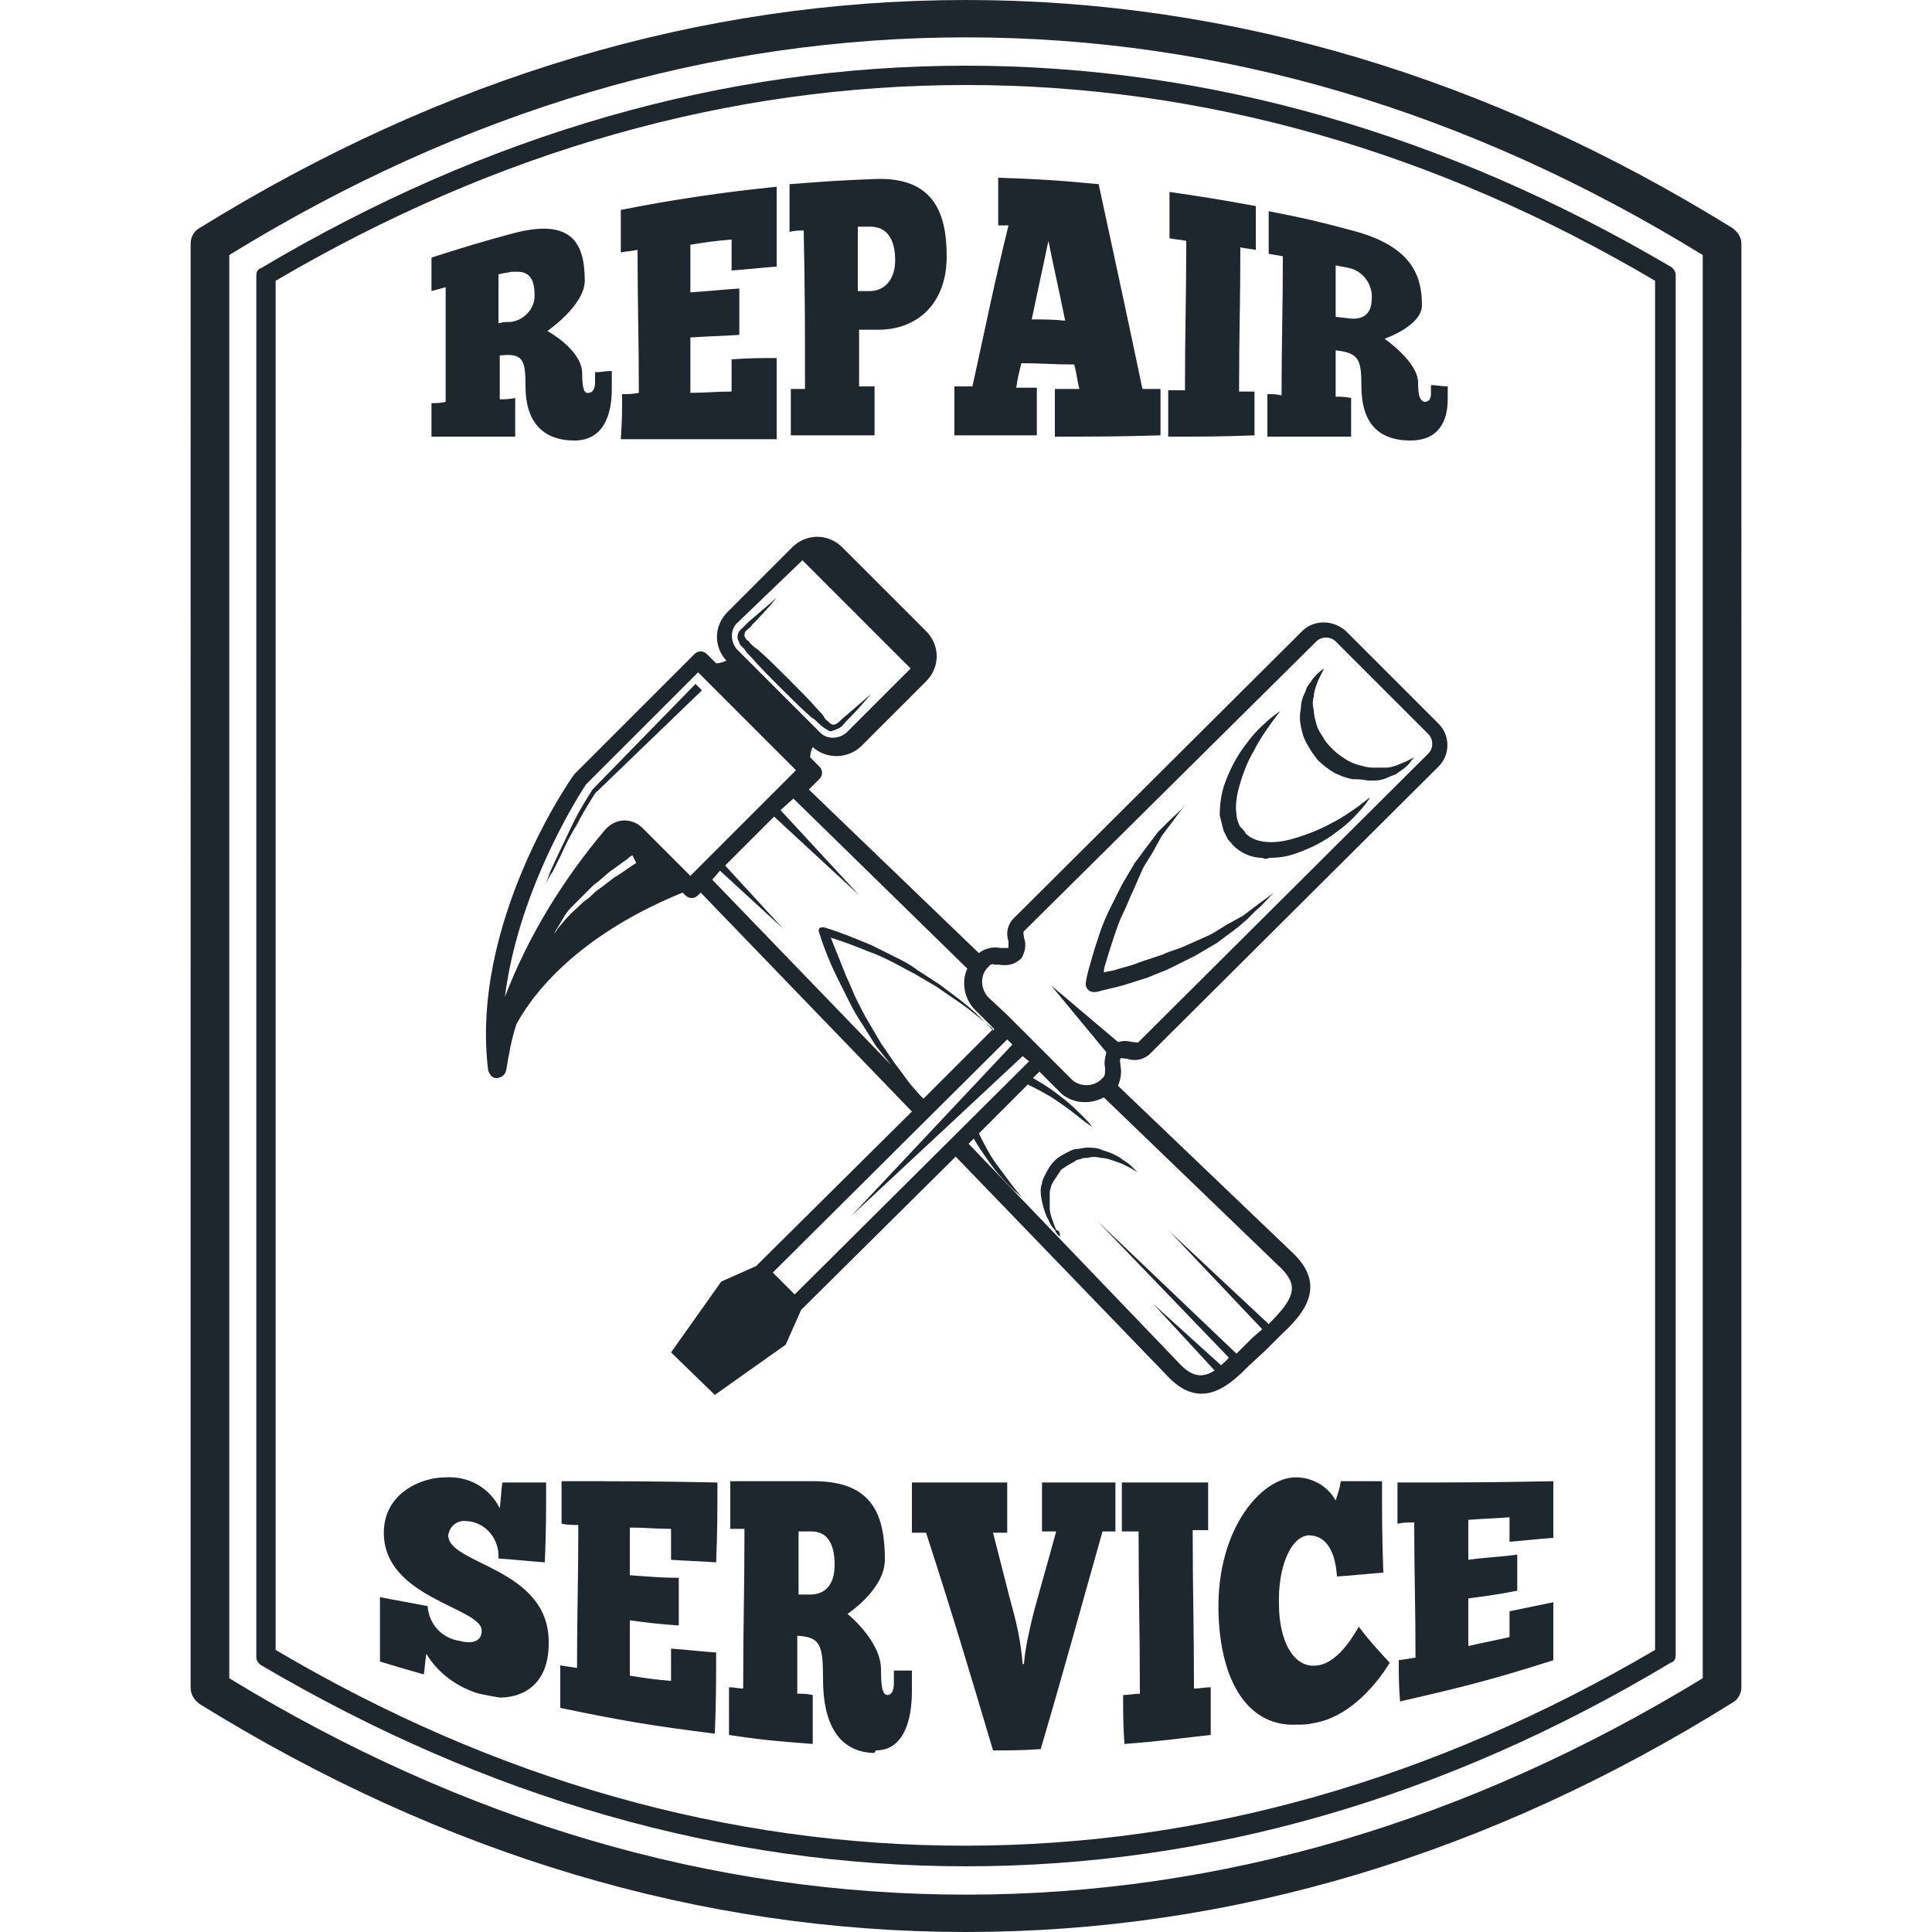 <svg xmlns="http://www.w3.org/2000/svg" viewBox="0 0 150 150" style="enable-background:new 0 0 150 150"><path d="M75 150c-20.6.0-40.6-6-59.5-17.7-.4-.3-.7-.7-.7-1.3V18.9c0-.5.3-1 .7-1.2C34.4 6 54.4.0 75 0s40.6 6 59.5 17.7c.4.3.7.7.7 1.2V131c0 .5-.3 1-.7 1.2C115.6 144 95.6 150 75 150zM17.8 19.8v110.5C36 141.4 55.2 147.1 75 147.1s39-5.7 57.2-16.8V19.8C114 8.6 94.8 2.9 75 2.9S36 8.6 17.8 19.8zM75 144.9c-18.8.0-37.2-5.3-54.7-15.6-.2-.1-.4-.4-.4-.6V21.4c0-.3.1-.5.4-.6C37.8 10.4 56.2 5.1 75 5.1s37.2 5.3 54.7 15.6c.2.1.4.4.4.6v107.2c0 .3-.1.5-.4.6-17.5 10.5-35.9 15.8-54.7 15.8zM21.4 21.8v106.3c17.1 10.1 35.1 15.2 53.5 15.2v.7-.7c18.4.0 36.4-5.1 53.6-15.2V21.8C111.4 11.7 93.4 6.6 75 6.6s-36.4 5.1-53.6 15.2zm46.4 114.3c-2.7-.1-3.9-2.3-3.9-5.7.0-2.7-.2-3.3-2-3.4v4.5c.5.0.7.0 1.2.1v3.8c-2.6-.2-3.9-.3-6.5-.7V131c.5.0.7.1 1.1.1.0-5 .1-7.4.1-12.4h-1.1V115h6.5c4.6.0 5.5 2.7 5.5 6.1.0 2.3-2.9 4.2-2.9 4.2s2.6 2.1 2.6 4.3c0 1.3.1 2 .5 2 .3.0.5-.3.5-.9v-1h1.4v1.6c0 2.4-.7 4.6-2.8 4.6-.1.2-.1.2-.2.2zM62 123.8h.9c1.2.0 1.9-.8 1.9-2.3.0-1.7-.6-2.6-1.8-2.6h-1v4.9zm9.9-4.8h-1.1v-3.9h7.4v3.9h-1.1c.7 2.7 1 4 1.7 6.6.3 1.2.5 2.4.6 3.6h.1c.1-1.3.4-2.5.7-3.8.7-2.6 1.1-3.9 1.8-6.5h-1.1v-3.8h5.7v3.8h-1c-1.9 6.7-2.8 10.1-4.8 16.9-1.5.1-2.2.1-3.7.1-2-6.7-3-10.1-5.2-16.9zm15.3 12.6c.5.0.8-.1 1.3-.1.0-5-.1-7.5-.1-12.6h-1.3v-3.8h6.7v3.7h-1.2c0 4.9.1 7.4.1 12.3.5.0.8-.1 1.3-.1v3.7c-2.7.3-4 .5-6.7.7-.1-1.5-.1-2.3-.1-3.8zm-43.7 1v-3.3l1.3.2c0-4.4.1-6.6.1-11.1-.5.0-.8.0-1.3-.1V115c4.8.0 7.2.0 12.1.1.0 2.5.0 3.7-.1 6.2-1.4-.1-2.1-.1-3.5-.2v-2.4c-1.3.0-1.9-.1-3.2-.1v3.7c1.5.1 2.3.2 3.8.2v3.7c-1.5-.1-2.3-.2-3.8-.4v4.3c1.3.2 1.9.3 3.2.4V128c1.4.1 2.1.2 3.5.3.0 2.5.0 3.8-.1 6.3-4.8-.6-7.2-1-12-2zm51.1-7.6c-.1-6.4 3.4-10.3 6-10.3 1.3.0 2.5.7 3.1 1.8.2-.6.3-.9.4-1.5h3.2c0 2.8.0 4.2.1 7.1-1.4.1-2.1.2-3.6.3-.1-1.7-.7-3.2-2.2-3.2-1.4.1-2.4 2.5-2.3 5.4.0 2.7 1.1 5 3 4.7 1.7-.2 3-2.7 3.2-3 .9 1.2 1.4 1.7 2.4 2.8-1.3 2.1-3.4 4.3-6 4.7-.4.1-.8.1-1.2.1-3.7.2-6-3.2-6.1-8.9zm14 3.9 1.3-.2c0-4.2-.1-6.3-.1-10.5-.5.0-.8.0-1.3.1v-3.2c4.8.0 7.2.0 12.1-.1v4.4c-1.4.1-2.1.2-3.4.3v-1.9c-1.3.1-1.9.1-3.2.2v3.1c1.5-.2 2.3-.2 3.8-.4v2.8c-1.5.3-2.3.4-3.8.6v3.7c1.3-.3 1.9-.4 3.2-.7v-2c1.4-.3 2-.4 3.4-.7v4.5c-4.7 1.5-7.1 2.1-11.9 3.2-.1-1.3-.1-1.9-.1-3.2zm-71.4 2.6c-1.7-.5-3.2-1.6-4.1-3.1-.1.6-.1 1-.2 1.6-1.4-.4-2.1-.6-3.4-1v-5c1.5.3 2.2.4 3.7.7.1 1.4 1.1 2.5 2.5 2.7.7.2 1.7.2 1.7-.8.0-1.8-7.6-2.5-7.6-7.6.0-3 2.8-4.3 4.8-4.3 1.8-.1 3.4.8 4.2 2.4.1-.8.1-1.2.2-2h3.4c0 2.5.0 3.7-.1 6.2-1.4-.1-2.2-.2-3.6-.3.1-1.5-1-2.8-2.4-2.9h-.1c-.7-.1-1.3.4-1.4 1.1.0 2.3 7.9 2.5 7.8 8.4.0 3.1-1.9 4.2-3.8 4.2-.6-.1-1.1-.2-1.6-.3zM52.1 105l3.9-5.5 2.7-1.2 12.1-12-16.4-17-.2.2c-.3.3-.7.3-1 0l-.2-.2c-7.6 3.1-11.3 7.3-12.9 10.2-.4 1.2-.6 2.4-.8 3.6-.1.4-.4.6-.8.6-.3.0-.5-.3-.6-.6-1.4-11.3 6.3-22.5 6.7-23l9.3-9.3c.3-.3.7-.3 1 0l.7.7c.3.0.5-.1.8-.2-1-1.1-1-2.7.1-3.8l5-5c1.1-1.1 2.8-1.1 3.9.0l6.5 6.5c1.1 1.1 1.1 2.8.0 3.9l-5 5c-1 1-2.7 1.1-3.8.1-.1.2-.2.5-.2.8l.7.7c.3.3.3.7.0 1l-.8.8L76 74c.5-.4 1.1-.5 1.7-.4h.6v-.5c-.2-.6-.1-1.2.3-1.7L101.1 49c.9-.9 2.4-.9 3.4.0l7.2 7.2c.9.9.9 2.4.0 3.3L89.2 81.9c-.5.4-1.1.5-1.7.3-.2.0-.5-.1-.5.0-.1.0.0.4.0.6.1.5.0 1-.2 1.5l13.7 13.1c2.6 2.6.5 4.8-1 6.2l-1.2 1.2L97 106c-1.4 1.4-3.6 3.6-6.2 1L74.2 89.8l-12 11.9-1.2 2.7-5.5 3.9-3.4-3.3zm39.6 1c.9.9 1.7 1 2.6.4l-4.8-5.2 5.3 4.8c.2-.2.4-.3.6-.6L85.2 94.8 96 105.1l1.2-1.2.8-.7-7.2-7.6 7.7 7.2c1.9-1.9 2.4-2.9 1-4.3L85.7 85.2c-1.1.6-2.6.5-3.5-.5l-1.5-1.5-.5.5c.7.4 1.5.9 2.1 1.4.7.5 1.3 1.1 1.9 1.7.4.4.6.7.6.7l-.7-.5c-.5-.4-1.1-.9-2-1.5-.7-.5-1.5-.9-2.3-1.3L76 88c.4.8.8 1.6 1.3 2.3.6.8 1.1 1.5 1.5 2s.6.7.6.7l-.7-.6c-.6-.6-1.2-1.2-1.7-1.9s-1-1.4-1.4-2.1l-1 1 .6-.6L91.7 106zM60 98.8l1.7 1.7 18.2-18.1-.5-.4-13.3 12.4 12.5-13.3-.4-.4L60 98.8zm5.7-23c.3.6.5 1.2.8 1.8s.6 1.2.9 1.7l1 1.7 1.1 1.6c.4.5.8 1.1 1.2 1.6l.7.8.3.3 5.4-5.4-1.2-1c-.5-.4-1-.8-1.6-1.2l-1.6-1.1-1.7-1c-.6-.3-1.1-.6-1.7-.9-.6-.3-1.2-.6-1.8-.8-1-.4-2-.8-3-1.1l1.2 3zm11.2-.9-.2.2c-.6.6-.6 1.6.0 2.3l1.5 1.4 3.5 3.5 1.5 1.5c.6.6 1.7.6 2.3.0l.2-.2c.1-.1.1-.4.1-.7-.1-.4.0-.8.1-1.2l-4.3-5.2 5.2 4.4c.4-.1.7-.1 1.1.0.2.0.5.1.5.0l22.5-22.4c.4-.4.4-1.1.0-1.5l-7.2-7.2c-.4-.4-1.1-.4-1.5.0L79.5 72.3c-.1.1.0.3.0.5.2.5.1 1.1-.2 1.6-.5.5-1.1.6-1.7.5h-.4c-.1-.1-.2.0-.3.0zm-21.6-6.6 13.9 14.4-1.2-1.5-1-1.6c-.4-.6-.7-1.1-1-1.7l-.9-1.8c-.6-1.2-1.1-2.4-1.5-3.7-.1-.2.0-.4.2-.4h.2c1.3.4 2.5.9 3.7 1.4l1.8.9c.6.3 1.2.6 1.7 1l1.7 1.1 1.6 1.2c.5.4 1 .8 1.5 1.3l1.1 1.1.1-.1-1.5-1.5c-.8-.8-1.1-2.1-.6-3.2L61.6 62l-1 .9 6.1 6.6-6.6-6.1-3.8 3.8 4.5 4.9-4.9-4.5-.6.7zm-9.8-7.4s-5.2 7.7-6.3 16.5c1.8-4.7 4.5-9.1 7.8-13l.1-.1c.4-.4.9-.6 1.4-.6s1 .2 1.4.6l3.7 3.7 8.2-8.2-7.6-7.6-8.7 8.7zm30 13.7c.1-.2.2-.3.3-.4-.1.1-.2.3-.3.4zm-26.8-7.9c-.3.2-.7.5-1.1.8-.5.3-.9.8-1.5 1.2l-.8.8-.8.8c-.2.2-.4.4-.6.7l-.9 1.5c.1-.1.2-.2.3-.4.5-.6.9-1.1 1.5-1.6.3-.3.5-.5.8-.7s.5-.5.8-.7c.6-.4 1-.8 1.5-1.1s1-.7 1.5-1l-.3-.6s-.2.1-.4.3zm8.5-18.3c-.5.5-.5 1.4.0 2l6.5 6.5c.5.5 1.4.5 2 0l5-5-8.4-8.4-5.1 4.9zM82.3 96c-.2-.1-.3-.3-.4-.5-.2-.2-.4-.5-.5-.8-.2-.3-.3-.7-.4-1-.1-.4-.2-.8-.2-1.2.0-.2.0-.4.1-.6.0-.2.1-.4.2-.6.2-.4.4-.8.8-1.2.3-.3.7-.5 1.1-.7.2-.1.4-.2.7-.2.2.0.4-.1.7-.1.4.0.8.0 1.2.2.3.1.7.2 1 .4.3.1.5.3.8.5.2.1.4.3.5.4l.4.4s-.2-.1-.5-.3l-.6-.3c-.2-.1-.5-.2-.8-.3s-.6-.2-.9-.2c-.4-.1-.7-.1-1.1.0-.2.0-.4.0-.5.1-.2.0-.4.1-.5.2-.4.2-.7.4-1 .6l-.6.9c-.1.2-.2.3-.2.5-.1.2-.1.4-.1.5v1.1c0 .3.1.6.2.9.1.3.2.5.3.8.2.0.3.2.3.5l.4.4-.4-.4zm2-19.5v-.2c.1-.7.3-1.3.5-2s.4-1.3.6-1.9c.2-.6.5-1.3.8-1.9l.9-1.8 1-1.7c.4-.5.8-1.1 1.2-1.6l.6-.8.7-.7c.5-.5 1-.9 1.4-1.4-.4.5-.8 1.1-1.2 1.6l-.6.8-.5.9c-.3.6-.7 1.1-1 1.7l-.7 1.6c-.3.6-.5 1.2-.8 1.8s-.5 1.2-.7 1.8-.4 1.2-.6 1.9c-.1.3-.2.6-.2.9.3-.1.6-.1.9-.2.6-.2 1.2-.3 1.9-.6l1.8-.6c.6-.3 1.2-.4 1.8-.7l1.8-.8c.6-.3 1.1-.7 1.7-1l.9-.5.8-.6c.5-.4 1.1-.8 1.6-1.2-.5.5-.9 1-1.4 1.4l-.7.7-.7.6c-.5.4-1.1.8-1.6 1.2l-1.7 1-1.8.9c-.6.3-1.2.5-1.9.8-.6.2-1.3.4-1.9.6-.7.2-1.3.3-2 .5-.5.1-.8-.1-.9-.5zm-42-7.7c.2-.4.3-.9.5-1.3l.6-1.3c.4-.8.8-1.7 1.2-2.5.4-.8.9-1.6 1.4-2.4l8-8.2.5.5-8.3 8c-.5.8-1 1.6-1.4 2.4-.5.8-.9 1.6-1.3 2.5l-.6 1.2c-.2.2-.4.7-.6 1.1l-1 2.6 1-2.6zM98 66.6c-.9.0-1.7-.4-2.3-1-.1-.2-.3-.3-.4-.5l-.3-.6-.3-1.2c0-.8.1-1.5.3-2.2.4-1.2 1-2.4 1.8-3.4.5-.7 1.1-1.3 1.8-1.9.5-.4.8-.6.8-.6l-.6.8c-.5.7-1 1.4-1.4 2.2-.6 1-1 2.1-1.3 3.3-.1.5-.2 1.1-.1 1.7.0.3.1.6.2.8.0.1.1.2.2.3.1.1.3.3.3.4.8.8 2.2.8 3.4.5 1.1-.3 2.2-.7 3.3-1.3.8-.4 1.5-.9 2.2-1.4.5-.4.8-.6.8-.6s-.2.3-.6.8c-.6.7-1.2 1.3-1.9 1.8-1 .8-2.2 1.4-3.4 1.8-.6.2-1.2.3-1.9.3-.3.1-.4.1-.6.0zm7-6.1c-.5-.1-1-.3-1.4-.5-.5-.3-.9-.6-1.3-1-.3-.4-.6-.8-.8-1.2-.3-.5-.4-.9-.5-1.4s-.1-.9.0-1.4c0-.4.1-.8.3-1.2.1-.2.1-.3.2-.5.1-.1.2-.3.3-.4.1-.2.3-.4.5-.6.3-.3.5-.4.5-.4l-.3.6c-.1.2-.2.4-.3.7-.1.3-.2.6-.2.9-.1.3-.1.7.0 1 0 .4.1.7.2 1.1.1.4.3.7.5 1 .2.4.5.7.8 1s.6.5.9.7c.3.2.7.4 1.1.5.4.1.7.2 1.1.2h1c.3.0.6-.1.9-.2.2-.1.5-.2.7-.3l.6-.3s-.2.2-.4.5c-.2.2-.4.4-.6.5-.1.1-.3.2-.4.3-.2.1-.3.1-.5.2-.4.2-.8.3-1.2.3h-.5c-.5-.1-.8-.1-1.2-.1zm-40.7-3.8c-.2-.1-.5-.3-.7-.5s-.4-.4-.6-.5c-.8-.7-1.6-1.5-2.4-2.3S59 51.8 58.3 51c-.2-.2-.4-.4-.5-.6l-.3-.3c-.1-.1-.1-.3-.2-.4-.1-.3.0-.7.3-.9l.5-.5c1.3-1.1 2.2-1.9 2.2-1.9s-.7.9-1.9 2.1c-.1.2-.3.3-.5.5-.1.1-.1.3-.1.4.0.0.1.2.2.3.0.0.2.1.2.2.2.2.4.4.6.5.8.7 1.6 1.5 2.4 2.3s1.6 1.6 2.3 2.4c.2.2.4.4.5.6s.3.3.5.5c.3.2.6-.1.9-.4 1.3-1.1 2.2-1.9 2.2-1.9s-.7.9-1.9 2.1c-.2.2-.3.4-.5.5-.1.1-.3.1-.4.2h-.1c-.1.1-.3.1-.4.0zM40.8 30c0-2.1-.2-2.6-2-2.4V31c.5.0.7.0 1.2-.1v3h-6.5v-2.6c.4.0.7.0 1.1-.1v-8.9c-.4.1-.7.2-1.1.3V20c2.5-.8 3.8-1.2 6.4-1.9 4.6-1.2 5.5.9 5.5 3.7.0 1.9-2.9 3.9-2.9 3.9s2.6 1.4 2.7 3.2c0 1.1.1 1.7.5 1.6.3.0.5-.3.5-.8v-.8c.5.0.8-.1 1.3-.1v1.4c0 2.1-.7 4-2.9 4-2.5.0-3.8-1.5-3.8-4.2zm-1.1-8.9c-.4.1-.6.1-1 .2v3.8c.4-.1.5-.1.9-.1 1.1-.1 2-1.1 1.9-2.2.0-1.2-.5-1.7-1.3-1.7h-.5zm66 8.9c0-2.1-.2-2.6-2-2.8v3.6c.5.0.7.0 1.2.1v3h-6.5v-3.3c.4.0.7.0 1.1.1.0-4.3.1-6.5.1-10.8-.4-.1-.7-.1-1.1-.2v-3.3c2.6.5 3.9.8 6.5 1.5 4.6 1.2 5.4 3.5 5.4 5.8.0 1.6-2.9 2.6-2.9 2.6s2.6 1.8 2.6 3.4c0 .9.1 1.4.5 1.5.3.0.5-.2.5-.6v-.7c.5.0.8.1 1.3.1v1c0 1.7-.7 3.2-2.9 3.2-2.6.0-3.8-1.5-3.8-4.2zm-2-5.4.9.1c1.2.2 1.9-.3 1.9-1.5.1-1.1-.7-2.2-1.8-2.4-.4-.1-.6-.1-1-.2v4zm-13 9.3v-3.6H92c0-4.6.1-7 .1-11.6-.5-.1-.8-.1-1.3-.2v-3.6c2.7.4 4 .6 6.7 1.1v3.4c-.5-.1-.8-.1-1.2-.2.0 4.5-.1 6.7-.1 11.2h1.2v3.4c-2.7.1-4 .1-6.7.1zm-42.4-3.3c.5.0.8.0 1.3-.1.0-4.5-.1-6.7-.1-11.1-.5.1-.8.1-1.3.2v-3.3c4-.8 8.1-1.4 12.1-1.8v6.2c-1.4.1-2.1.2-3.5.3v-2.4c-1.3.1-1.9.2-3.2.4v3.7c1.5-.1 2.3-.2 3.8-.3V26c-1.5.1-2.3.1-3.8.2v4.3c1.3.0 1.9-.1 3.2-.1v-2.5c1.4-.1 2.1-.1 3.5-.1v6.3H48.2c.1-1.5.1-2.2.1-3.5zm33.6 3.3v-3.7h1.9c-.2-.8-.2-1.2-.4-1.9-1.7.0-2.5-.1-4.1-.1-.2.8-.3 1.2-.4 1.9h1.6v3.7h-6.4V30h1.4c1.1-5 1.6-7.6 2.8-12.5h-.8v-3.7c3.1.1 4.7.2 7.8.5 1.4 6.5 2.1 9.7 3.4 15.9h1.4v3.6c-3.4.1-5 .1-8.2.1zm-1.8-9.1c1.1.0 1.6.0 2.6.1-.5-2.5-.8-3.7-1.3-6.2-.5 2.4-.8 3.7-1.3 6.1zm-18.7 5.4h1.1c0-4.9.0-7.4-.1-12.3-.5.0-.7.0-1.1.1v-3.7c2.6-.2 3.9-.3 6.6-.4 4.7-.2 5.6 2.8 5.6 6 0 3.8-2.4 5.7-5.3 5.7h-1.5V30h1.2v3.8h-6.5v-3.6zm6.2-12.6h-1v5h.9c1.2.0 2-.9 2-2.4.0-1.7-.7-2.6-1.9-2.6z" style="fill:#1e262e"/></svg>